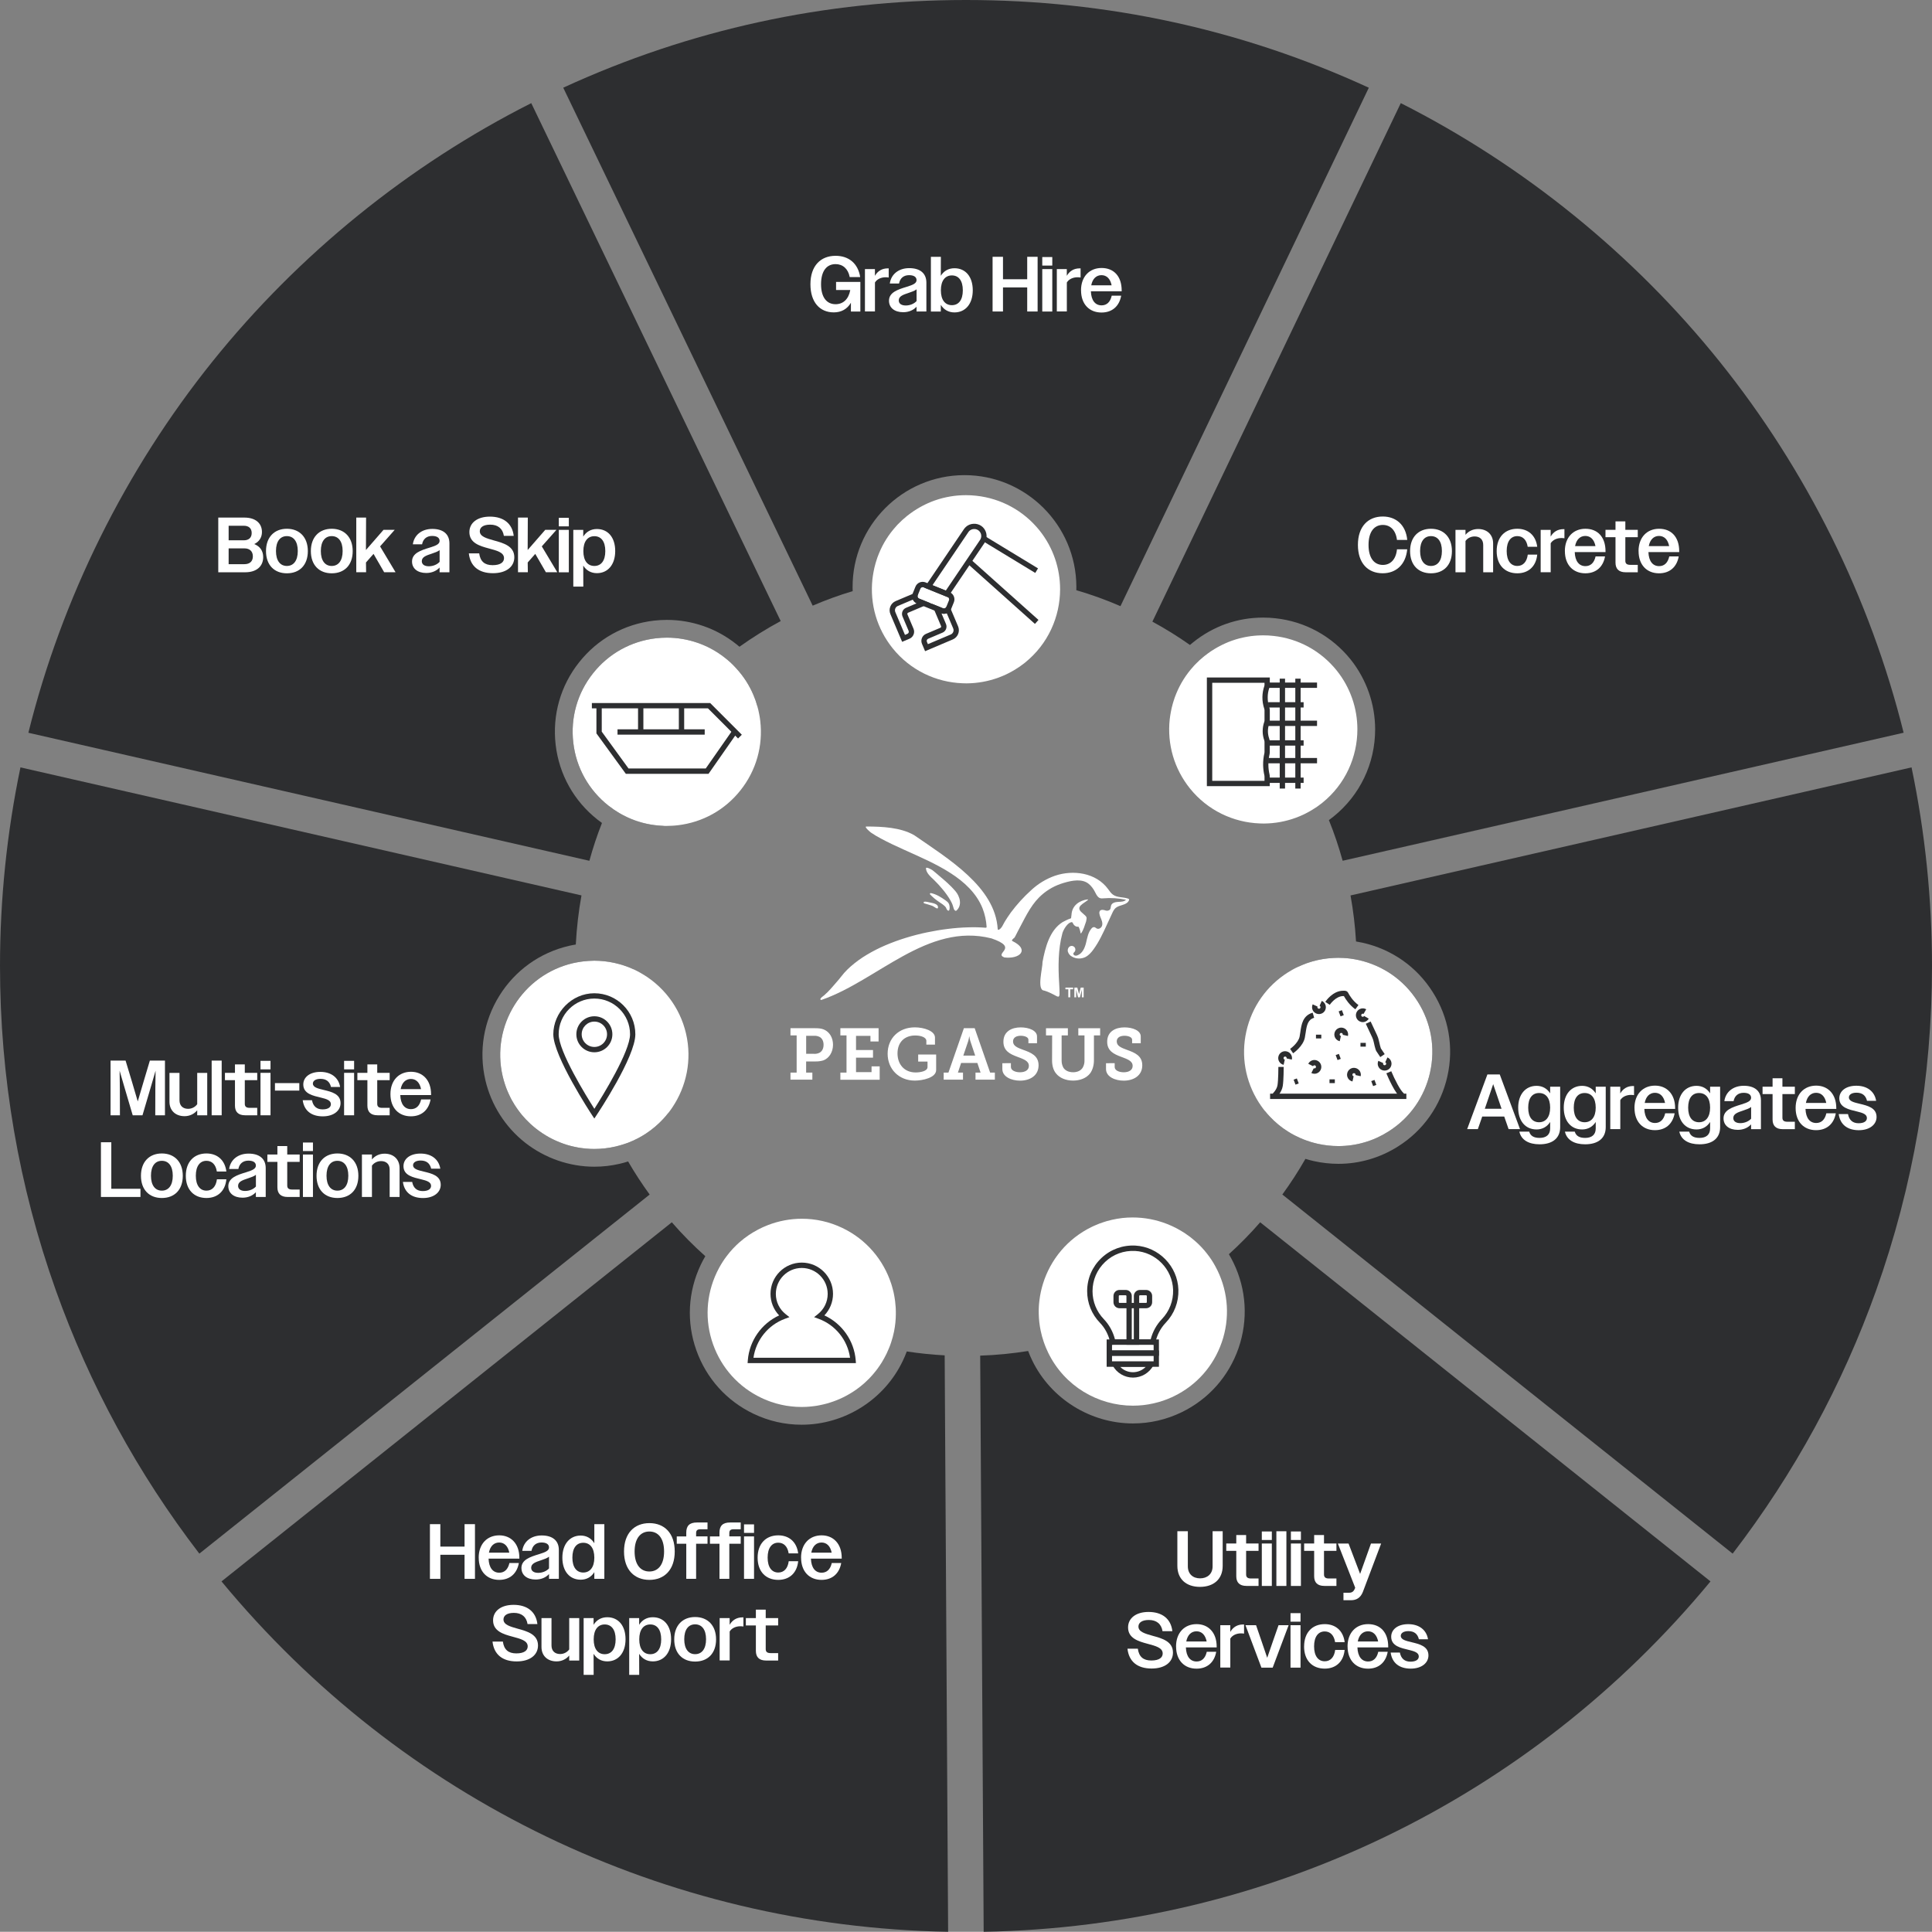<?xml version="1.0" encoding="UTF-8"?>
<svg id="Layer_2" data-name="Layer 2" xmlns="http://www.w3.org/2000/svg" viewBox="0 0 544.01 543.95">
  <rect x="0" y="0" width="544.01" height="543.95" fill="#808080" stroke="none"/>
  <defs>
    <style>
      .cls-1 {
        fill-rule: evenodd;
      }

      .cls-1, .cls-2 {
        fill: #fff;
      }

      .cls-3 {
        fill: #2d2e30;
      }
    </style>
  </defs>
  <g id="Layer_1-2" data-name="Layer 1">
    <g>
      <g>
        <path class="cls-3" d="M163.48,270.81c.5-.08,1-.13,1.49-.17.27-.03.54-.05.8-.07.54-.04,1.06-.06,1.59-.06.45,0,.9.01,1.35.04,1.96.1,3.89.42,5.74.94.28.08.56.16.83.24.23.07.46.15.68.23.32.11.64.22.95.34.01,0,.02.01.03.01.03.01.05.02.08.03.44.17.87.36,1.29.55h0c.19,14.58,3.7,28.33,9.82,40.56-.43.55-.89,1.09-1.37,1.61-1.43,1.54-3.04,2.92-4.83,4.1-.67.44-1.36.86-2.08,1.24-1,.54-2.04,1.01-3.12,1.42-.42.15-.86.3-1.29.43-.35.11-.7.22-1.05.31-.34.1-.69.19-1.04.27-2.01.47-4.02.69-6,.69-.33,0-.66-.01-.98-.02-.09-.01-.17-.01-.25-.01-.09,0-.18-.01-.26-.02-.25-.01-.5-.03-.75-.05-.23-.02-.46-.04-.69-.07-.27-.03-.53-.06-.8-.1h-.01c-.26-.04-.51-.08-.77-.12-.27-.05-.53-.1-.8-.16-.19-.03-.38-.07-.56-.12-.29-.06-.58-.13-.87-.21-.31-.08-.62-.17-.93-.26-.7-.22-1.39-.46-2.07-.73-.68-.27-1.34-.57-2-.89-.65-.32-1.29-.67-1.91-1.05-.34-.2-.67-.41-1-.63-.32-.21-.64-.44-.96-.67-.2-.14-.4-.29-.6-.46-.09-.06-.18-.13-.27-.2-.19-.15-.38-.3-.56-.46-.13-.11-.27-.22-.4-.35-.19-.15-.38-.32-.56-.49-.84-.78-1.64-1.61-2.37-2.49-.14-.17-.28-.34-.41-.51-.21-.26-.42-.53-.61-.8-.19-.26-.38-.53-.56-.8-.17-.24-.33-.48-.48-.73-.27-.42-.53-.86-.77-1.3-.08-.15-.16-.29-.24-.44-.07-.14-.15-.29-.22-.44-.17-.34-.33-.68-.49-1.03-.12-.25-.23-.5-.33-.76-.09-.2-.18-.41-.25-.62-.04-.09-.08-.19-.11-.29-.13-.32-.24-.65-.34-.98-.24-.73-.45-1.48-.63-2.24-3.31-14.24,5.58-28.52,19.82-31.82.21-.05.42-.09.63-.13.25-.05.5-.1.75-.14.25-.05.5-.09.74-.12Z"/>
        <path class="cls-3" d="M182.93,336.36l-1.73,1.38-11.67,9.3-113.4,90.43c-17.31-22.54-30.9-47.47-40.42-74.17-10.42-29.25-15.71-59.96-15.71-91.3,0-18.83,1.94-37.61,5.76-55.92l142.8,32.59,15.17,3.46c-.82,4.52-1.35,9.14-1.6,13.83-.64.1-1.28.23-1.9.37-8.19,1.9-15.15,6.88-19.61,14.03-4.45,7.16-5.85,15.6-3.95,23.79,1.62,6.96,5.61,13.23,11.24,17.64,5.55,4.34,12.45,6.73,19.44,6.73,2.39,0,4.79-.27,7.13-.82.77-.18,1.56-.39,2.38-.66,1.86,3.21,3.89,6.32,6.07,9.32Z"/>
      </g>
      <g>
        <path class="cls-3" d="M362.61,318.58c-1.86-1.17-3.56-2.58-5.07-4.19-.48-.5-.93-1.02-1.36-1.56,6.04-12.28,9.45-26.08,9.53-40.68h0c.31-.16.63-.29.94-.42.36-.15.72-.3,1.09-.43.02-.01.05-.02.07-.03.25-.09.49-.17.75-.25.32-.11.64-.21.97-.3,1.95-.56,3.96-.89,5.99-.98.43-.03.86-.04,1.29-.04.48,0,.95.01,1.43.04.33.01.67.04,1.01.07.28.02.56.05.84.09.26.03.51.07.77.11.02,0,.05.01.07.01.27.04.53.09.8.14.09.02.19.04.28.06.2.03.4.08.6.12,6.9,1.55,12.8,5.69,16.59,11.68,3.79,5.97,5.03,13.08,3.47,19.98-1.55,6.91-5.69,12.8-11.67,16.58-.54.34-1.08.66-1.63.96-.56.3-1.12.58-1.69.84s-1.14.49-1.73.71c-.58.21-1.17.41-1.76.58-2.37.69-4.83,1.04-7.31,1.04-1.95,0-3.91-.21-5.86-.65-.34-.08-.68-.16-1.01-.25-.29-.07-.58-.16-.86-.24-.02-.01-.04-.01-.06-.02-.41-.13-.83-.27-1.23-.41-1.15-.41-2.26-.9-3.33-1.45-.66-.34-1.3-.71-1.92-1.11Z"/>
        <path class="cls-3" d="M544.01,272c0,31.34-5.29,62.05-15.71,91.3-9.52,26.7-23.11,51.63-40.42,74.17l-64.76-51.63-46.58-37.16-15.46-12.33c2.35-3.22,4.52-6.57,6.5-10.04.79.25,1.58.45,2.36.63,2.28.51,4.61.77,6.94.77,5.93,0,11.74-1.7,16.8-4.91,7.1-4.48,12.02-11.49,13.87-19.71,1.85-8.2.39-16.64-4.13-23.75-4.49-7.1-11.49-12.03-19.71-13.88-.63-.14-1.26-.26-1.88-.36-.26-4.4-.78-8.72-1.55-12.96l18.26-4.17,139.71-31.89c3.82,18.31,5.76,37.09,5.76,55.92Z"/>
        <path class="cls-3" d="M396.16,238.24l-18.1,4.14,18.11-4.13,139.85-31.92-139.86,31.91Z"/>
      </g>
      <g>
        <path class="cls-3" d="M213.2,198.69c-9.29,7.49-17.12,16.73-22.99,27.21-1.21,2.16-2.35,4.38-3.38,6.65-.45-.02-.9-.05-1.34-.09-3.06-.25-6.02-1.03-8.79-2.31t-.01-.01c-.18-.08-.36-.16-.54-.26-.61-.29-1.2-.61-1.78-.95-1-.58-1.96-1.24-2.88-1.96-.06-.04-.12-.08-.18-.13-5.56-4.4-9.07-10.69-9.88-17.71-.82-7.03,1.14-13.97,5.54-19.52,4.39-5.55,10.67-9.05,17.71-9.88,1.04-.12,2.09-.18,3.11-.18,2.98,0,5.9.51,8.65,1.46,2.75.95,5.32,2.35,7.66,4.19.03.02.06.05.09.07.99.78,1.91,1.62,2.75,2.52.08.08.15.16.22.24.04.03.07.07.1.11,2.1,2.26,3.76,4.85,4.93,7.66.4.94.74,1.9,1.01,2.89Z"/>
        <path class="cls-3" d="M219.83,174.88c-4.03,2.17-7.91,4.59-11.61,7.23-.31-.26-.62-.52-.94-.77-2.78-2.2-5.88-3.91-9.21-5.06-3.33-1.15-6.79-1.73-10.28-1.73-1.22,0-2.46.07-3.68.21-8.38.99-15.85,5.16-21.06,11.75-5.22,6.58-7.56,14.83-6.59,23.2.97,8.34,5.14,15.82,11.75,21.05.43.34.86.66,1.29.97-1.36,3.46-2.55,7.02-3.54,10.65l-15.08-3.44L7.99,206.33c9.42-37.92,27.29-73.98,51.86-104.57,24.29-30.22,55.23-55.29,89.74-72.72l63.63,132.13,6.61,13.71Z"/>
        <path class="cls-3" d="M158.6,24.69h-.01l63.62,132.09L158.6,24.69Z"/>
      </g>
      <path class="cls-3" d="M536.02,206.32h0s-139.86,31.92-139.86,31.92l-18.1,4.13c-1.08-3.91-2.37-7.73-3.87-11.45.44-.32.87-.64,1.28-.98,7.45-5.99,11.74-14.95,11.74-24.57,0-7.13-2.46-14.13-6.93-19.71-5.3-6.56-12.81-10.67-21.16-11.57-1.11-.13-2.28-.19-3.45-.19-7.22,0-14.02,2.4-19.69,6.95-.31.25-.62.51-.91.76-3.39-2.39-6.92-4.58-10.58-6.57l7.23-15.08,62.71-130.92c34.5,17.44,65.45,42.5,89.73,72.72,24.57,30.59,42.44,66.64,51.86,104.56Z"/>
      <path class="cls-3" d="M385.43,24.7l-62.78,131.05-7.15,14.93c-4.03-1.75-8.17-3.25-12.43-4.49.01-.33.01-.66.01-1.01-.07-17.32-14.2-31.39-31.5-31.39h-.11c-17.39.07-31.47,14.26-31.4,31.62,0,.34.01.69.02,1.04-3.85,1.15-7.61,2.52-11.26,4.09l-.65-1.36-5.97-12.4L158.6,24.69C194.25,8.3,232.37,0,272.01,0s77.77,8.3,113.42,24.7Z"/>
      <path class="cls-3" d="M481.64,445.29c-50.87,61.52-124.95,97.24-204.66,98.66l-.86-143.06-.12-19.17c4.58-.15,9.09-.6,13.5-1.31.35.94.74,1.82,1.16,2.69,5.23,10.75,16.36,17.71,28.36,17.71,4.79,0,9.41-1.07,13.74-3.17,7.56-3.68,13.24-10.09,15.99-18.05,2.74-7.94,2.23-16.49-1.44-24.05-.38-.79-.81-1.58-1.28-2.38,3.11-2.82,6.06-5.82,8.81-8.99l15.48,12.34,111.32,88.78Z"/>
      <path class="cls-3" d="M266.97,543.95c-79.68-1.44-153.74-37.15-204.6-98.66l113.25-90.31,13.55-10.81c2.93,3.38,6.09,6.57,9.43,9.55-.49.84-.92,1.63-1.28,2.41-3.62,7.6-4.06,16.16-1.25,24.06,2.82,7.94,8.55,14.3,16.13,17.91,4.27,2.04,8.82,3.07,13.52,3.07,12.1,0,23.28-7.05,28.47-17.95.42-.88.81-1.78,1.14-2.68,3.5.54,7.06.9,10.67,1.1l.11,19.06.86,143.25Z"/>
      <path class="cls-2" d="M344.02,377.96c-2.31,6.7-7.09,12.09-13.45,15.18-.23.11-.47.22-.7.33-.4.18-.8.35-1.21.51-.78.31-1.56.57-2.36.8-.48.14-.96.26-1.44.37-.48.11-.97.21-1.46.29-.48.08-.97.15-1.46.21-.98.1-1.95.16-2.92.16-9.83,0-19.29-5.49-23.87-14.91-.23-.46-.44-.93-.63-1.4-.12-.27-.22-.54-.32-.81-.06-.14-.1-.27-.15-.41-.05-.13-.1-.27-.15-.41-.36-1.05-.65-2.11-.87-3.17-.33-1.59-.51-3.19-.54-4.78-.03-1.24.03-2.48.18-3.7.04-.35.09-.71.15-1.06.01-.11.03-.22.05-.33.06-.34.13-.69.2-1.02.06-.28.12-.55.19-.82,0-.02,0-.05.02-.07.04-.18.09-.35.13-.52.09-.32.18-.64.28-.96,2.1-6.74,6.86-12.64,13.7-15.96.23-.11.47-.22.7-.33.47-.21.94-.41,1.41-.59.38-.14.76-.28,1.14-.4.34-.12.67-.22,1.01-.32.48-.14.97-.26,1.45-.37.48-.11.97-.21,1.45-.29h.01c.48-.08.96-.15,1.45-.21.97-.11,1.95-.16,2.92-.16,3.31,0,6.57.62,9.63,1.81.33.13.66.26.98.41.16.06.32.13.47.21h.01c.35.16.7.33,1.04.5.15.08.29.15.44.24.25.13.5.27.75.42.16.08.32.17.47.28.34.2.68.41,1.01.63.97.64,1.89,1.35,2.77,2.13,1.26,1.09,2.41,2.32,3.45,3.67.44.56.86,1.15,1.25,1.75.17.27.34.54.5.81.16.28.32.56.48.84.22.39.43.8.63,1.21,3.09,6.37,3.52,13.55,1.21,20.24Z"/>
      <g>
        <path class="cls-3" d="M312.77,378.71l-.14-.64c-.46-2.17-1.47-4.11-2.92-5.61-2.32-2.4-3.59-5.56-3.59-8.9,0-3.57,1.43-6.88,4.02-9.33,2.59-2.45,5.99-3.68,9.55-3.5,6.59.36,11.91,5.81,12.12,12.41.11,3.49-1.16,6.8-3.57,9.32-1.45,1.51-2.46,3.45-2.92,5.61l-.14.64-.76-.06h-10.88s-.77.06-.77.06ZM313.96,377.15h10.04c.57-2.19,1.66-4.15,3.16-5.72,2.13-2.22,3.25-5.15,3.16-8.23-.18-5.83-4.88-10.64-10.7-10.96-3.16-.16-6.15.92-8.44,3.09-2.29,2.17-3.55,5.09-3.55,8.24,0,2.95,1.13,5.74,3.17,7.86,1.5,1.56,2.59,3.53,3.16,5.73Z"/>
        <g>
          <path class="cls-3" d="M318.68,368.37h-3.45c-.94,0-1.7-.76-1.7-1.7v-1.75c0-.94.76-1.7,1.7-1.7h1.75c.94,0,1.7.76,1.7,1.7v3.45ZM315.23,364.72c-.11,0-.2.09-.2.2v1.75c0,.11.09.2.2.2h1.95v-1.95c0-.11-.09-.2-.2-.2h-1.75Z"/>
          <path class="cls-3" d="M322.72,368.37h-3.45v-3.45c0-.94.76-1.7,1.7-1.7h1.75c.94,0,1.7.76,1.7,1.7v1.75c0,.94-.76,1.7-1.7,1.7ZM320.77,366.87h1.95c.11,0,.2-.09.2-.2v-1.75c0-.11-.09-.2-.2-.2h-1.75c-.11,0-.2.09-.2.2v1.95Z"/>
          <path class="cls-3" d="M320.77,378.66h-3.58v-11.79h3.58v11.79ZM318.68,377.16h.58v-8.79h-.58v8.79Z"/>
        </g>
        <path class="cls-3" d="M326.33,381.76h-14.72v-4.6h14.72v4.6ZM313.12,380.26h11.72v-1.6h-11.72v1.6Z"/>
        <path class="cls-3" d="M326.33,384.86h-14.72v-4.6h14.72v4.6ZM313.12,383.36h11.72v-1.6h-11.72v1.6Z"/>
        <path class="cls-3" d="M319.03,387.9c-2.4,0-4.6-1.31-5.74-3.43l-.6-1.11h12.68l-.6,1.11c-1.14,2.11-3.34,3.43-5.74,3.43ZM315.41,384.86c.93.97,2.23,1.53,3.61,1.53s2.68-.57,3.61-1.53h-7.23Z"/>
      </g>
      <g>
        <path class="cls-2" d="M331.52,440.91v-9.75h2.95v9.88c0,2.18,1.45,3.39,3.45,3.39s3.52-1.21,3.52-3.37v-9.9h2.84v9.77c0,3.74-2.55,5.9-6.4,5.9s-6.36-2.18-6.36-5.92Z"/>
        <path class="cls-2" d="M348.11,443.84v-7.15h-2.82v-2.07h2.82v-2.38h2.77v2.38h3.5v2.07h-3.5v6.64c0,.79.42,1.14,1.39,1.14h2.11v2.09h-3.41c-1.94,0-2.86-.97-2.86-2.73Z"/>
        <path class="cls-2" d="M355.3,431.23h2.82v2.4h-2.82v-2.4ZM355.3,434.62h2.82v11.95h-2.82v-11.95Z"/>
        <path class="cls-2" d="M359.4,431.17h2.82v15.4h-2.82v-15.4Z"/>
        <path class="cls-2" d="M363.49,431.23h2.82v2.4h-2.82v-2.4ZM363.49,434.62h2.82v11.95h-2.82v-11.95Z"/>
        <path class="cls-2" d="M370.04,443.84v-7.15h-2.82v-2.07h2.82v-2.38h2.77v2.38h3.5v2.07h-3.5v6.64c0,.79.42,1.14,1.39,1.14h2.11v2.09h-3.41c-1.94,0-2.86-.97-2.86-2.73Z"/>
        <path class="cls-2" d="M378.29,448.48h1.56c.81,0,1.25-.31,1.61-1.05l.13-.38-4.88-12.43h3.01l3.26,8.56,3.06-8.56h2.86l-5.15,13.64c-.66,1.63-1.76,2.33-3.39,2.33h-2.07v-2.11Z"/>
        <path class="cls-2" d="M317.49,464.24h2.9c.31,2.27,1.54,3.32,3.79,3.32s3.21-.84,3.21-1.98c0-1.63-2.05-2.13-4.27-2.73-2.62-.7-5.48-1.56-5.48-4.6,0-2.6,2.22-4.36,5.76-4.36,3.85,0,6.32,1.94,6.71,5.41h-2.77c-.33-2.04-1.69-3.15-3.85-3.15-1.98,0-2.93.79-2.93,1.85,0,1.5,1.87,2,3.98,2.6,2.69.73,5.74,1.58,5.74,4.73,0,2.69-2.27,4.49-6.01,4.49-4.03,0-6.4-1.98-6.8-5.59Z"/>
        <path class="cls-2" d="M331.15,463.61c0-3.87,2.38-6.29,5.79-6.29,3.23,0,5.65,2.29,5.65,6.34v.22h-8.67c.09,2.58,1.23,3.96,3.02,3.96,1.45,0,2.46-.92,2.86-2.73h2.66c-.53,2.99-2.55,4.75-5.54,4.75-3.43,0-5.76-2.36-5.76-6.25ZM334.03,462.2h5.74c-.38-1.87-1.41-2.86-2.86-2.86s-2.53,1.01-2.88,2.86Z"/>
        <path class="cls-2" d="M343.6,457.62h2.82v1.89c.77-1.34,2-2.09,3.59-2.09h.29v2.57c-.29-.04-.57-.07-.86-.07-1.25,0-2.42.51-3.01,1.47v8.16h-2.82v-11.95Z"/>
        <path class="cls-2" d="M350.71,457.62h2.97l1.58,4.6,1.56,4.58,1.58-4.58,1.61-4.6h2.84l-4.49,11.95h-3.17l-4.49-11.95Z"/>
        <path class="cls-2" d="M363.38,454.23h2.82v2.4h-2.82v-2.4ZM363.38,457.62h2.82v11.95h-2.82v-11.95Z"/>
        <path class="cls-2" d="M367.21,463.61c0-3.96,2.35-6.29,5.81-6.29,3.04,0,5.21,1.85,5.61,5.08h-2.69c-.31-1.98-1.39-3.02-2.93-3.02-1.8,0-2.99,1.45-2.99,4.2s1.19,4.2,2.99,4.2c1.58,0,2.68-1.1,2.95-3.19h2.66c-.33,3.35-2.49,5.26-5.61,5.26-3.48,0-5.81-2.31-5.81-6.25Z"/>
        <path class="cls-2" d="M379.44,463.61c0-3.87,2.38-6.29,5.79-6.29s5.66,2.29,5.66,6.34v.22h-8.67c.09,2.58,1.23,3.96,3.01,3.96,1.45,0,2.46-.92,2.86-2.73h2.66c-.53,2.99-2.55,4.75-5.54,4.75-3.43,0-5.76-2.36-5.76-6.25ZM382.32,462.2h5.74c-.38-1.87-1.41-2.86-2.86-2.86s-2.53,1.01-2.88,2.86Z"/>
        <path class="cls-2" d="M391.56,465.32h2.62c.31,1.72,1.37,2.57,2.97,2.57s2.35-.62,2.35-1.47c0-1.08-1.25-1.47-2.75-1.83-2.25-.55-5.02-1.06-5.02-3.72,0-2.02,1.8-3.54,4.8-3.54s5.13,1.56,5.57,4.25h-2.57c-.38-1.58-1.41-2.29-2.97-2.29-1.39,0-2.13.59-2.13,1.32,0,1.08,1.41,1.41,3.04,1.8,2.2.53,4.75,1.12,4.75,3.72,0,2.09-1.89,3.72-4.99,3.72s-5.24-1.5-5.65-4.53Z"/>
      </g>
      <g>
        <path class="cls-2" d="M418.8,302.54h3.5l5.7,15.4h-3.21l-1.23-3.54h-6.2l-1.23,3.54h-3.01l5.7-15.4ZM418.1,312.2h4.71l-.2-.57-2.16-6.36-2.16,6.36-.2.57Z"/>
        <path class="cls-2" d="M427.49,311.89c0-3.76,2.09-6.14,5.17-6.14,1.63,0,2.97.75,3.83,2.11v-1.87h2.82v11.38c0,3.21-2.25,4.84-5.81,4.84-3.08,0-5.17-1.25-5.68-3.56h2.77c.35,1.19,1.3,1.76,2.93,1.76,1.83,0,2.97-.88,2.97-2.64v-1.85c-.86,1.36-2.2,2.11-3.83,2.11-3.1,0-5.17-2.33-5.17-6.14ZM436.49,311.89c0-2.71-1.23-4.12-3.12-4.12s-3.06,1.41-3.06,4.12,1.19,4.11,3.06,4.11,3.12-1.43,3.12-4.11Z"/>
        <path class="cls-2" d="M440.32,311.89c0-3.76,2.09-6.14,5.17-6.14,1.63,0,2.97.75,3.83,2.11v-1.87h2.82v11.38c0,3.21-2.25,4.84-5.81,4.84-3.08,0-5.17-1.25-5.68-3.56h2.77c.35,1.19,1.3,1.76,2.93,1.76,1.83,0,2.97-.88,2.97-2.64v-1.85c-.86,1.36-2.2,2.11-3.83,2.11-3.1,0-5.17-2.33-5.17-6.14ZM449.32,311.89c0-2.71-1.23-4.12-3.12-4.12s-3.06,1.41-3.06,4.12,1.19,4.11,3.06,4.11,3.12-1.43,3.12-4.11Z"/>
        <path class="cls-2" d="M453.41,306h2.82v1.89c.77-1.34,2-2.09,3.59-2.09h.29v2.57c-.29-.04-.57-.07-.86-.07-1.25,0-2.42.51-3.01,1.47v8.16h-2.82v-11.95Z"/>
        <path class="cls-2" d="M460.23,311.98c0-3.87,2.38-6.29,5.79-6.29,3.23,0,5.66,2.29,5.66,6.34v.22h-8.67c.09,2.58,1.23,3.96,3.01,3.96,1.45,0,2.46-.92,2.86-2.73h2.66c-.53,2.99-2.55,4.75-5.54,4.75-3.43,0-5.76-2.35-5.76-6.25ZM463.11,310.57h5.74c-.38-1.87-1.41-2.86-2.86-2.86s-2.53,1.01-2.88,2.86Z"/>
        <path class="cls-2" d="M472.53,311.89c0-3.76,2.09-6.14,5.17-6.14,1.63,0,2.97.75,3.83,2.11v-1.87h2.82v11.38c0,3.21-2.25,4.84-5.81,4.84-3.08,0-5.17-1.25-5.68-3.56h2.77c.35,1.19,1.3,1.76,2.93,1.76,1.83,0,2.97-.88,2.97-2.64v-1.85c-.86,1.36-2.2,2.11-3.83,2.11-3.1,0-5.17-2.33-5.17-6.14ZM481.53,311.89c0-2.71-1.23-4.12-3.12-4.12s-3.06,1.41-3.06,4.12,1.19,4.11,3.06,4.11,3.12-1.43,3.12-4.11Z"/>
        <path class="cls-2" d="M485.31,314.91c0-2.35,2.46-3.15,4.99-3.92,1.87-.57,2.77-1.01,2.77-1.89s-.75-1.39-2.11-1.39c-1.54,0-2.55.88-2.82,2.35h-2.6c.35-2.58,2.46-4.33,5.48-4.33s4.82,1.43,4.82,4.09v8.12h-2.77v-1.34c-.9.99-2.24,1.54-3.76,1.54-2.46,0-4-1.28-4-3.23ZM490.04,316.25c1.14,0,2.33-.46,3.04-1.25v-3.3c-.51.42-1.3.68-2.2.99-1.61.53-2.82.95-2.82,2.13,0,.92.77,1.43,1.98,1.43Z"/>
        <path class="cls-2" d="M499.12,315.22v-7.15h-2.82v-2.07h2.82v-2.38h2.77v2.38h3.5v2.07h-3.5v6.65c0,.79.42,1.14,1.39,1.14h2.11v2.09h-3.41c-1.94,0-2.86-.97-2.86-2.73Z"/>
        <path class="cls-2" d="M505.61,311.98c0-3.87,2.38-6.29,5.79-6.29,3.23,0,5.66,2.29,5.66,6.34v.22h-8.67c.09,2.58,1.23,3.96,3.01,3.96,1.45,0,2.46-.92,2.86-2.73h2.66c-.53,2.99-2.55,4.75-5.55,4.75-3.43,0-5.76-2.35-5.76-6.25ZM508.5,310.57h5.74c-.37-1.87-1.41-2.86-2.86-2.86s-2.53,1.01-2.88,2.86Z"/>
        <path class="cls-2" d="M517.74,313.7h2.62c.31,1.72,1.36,2.58,2.97,2.58s2.35-.62,2.35-1.47c0-1.08-1.25-1.47-2.75-1.83-2.24-.55-5.02-1.06-5.02-3.72,0-2.02,1.8-3.54,4.8-3.54s5.13,1.56,5.57,4.25h-2.57c-.37-1.58-1.41-2.29-2.97-2.29-1.39,0-2.13.59-2.13,1.32,0,1.08,1.41,1.41,3.04,1.8,2.2.53,4.75,1.12,4.75,3.72,0,2.09-1.89,3.72-5,3.72s-5.24-1.5-5.66-4.53Z"/>
      </g>
      <g>
        <path class="cls-2" d="M393.36,152.06c-.33-2.79-1.89-4.25-3.98-4.25-2.42,0-4.03,1.92-4.03,5.63s1.61,5.63,4.03,5.63c2.13,0,3.7-1.52,3.98-4.4h2.88c-.4,4.33-3.15,6.75-6.91,6.75-4.16,0-6.97-2.84-6.97-7.99s2.84-7.99,7-7.99c3.7,0,6.49,2.33,6.89,6.6h-2.88Z"/>
        <path class="cls-2" d="M397.05,155.18c0-3.96,2.38-6.29,5.88-6.29s5.9,2.33,5.9,6.29-2.35,6.25-5.9,6.25-5.88-2.33-5.88-6.25ZM406.01,155.16c0-2.75-1.21-4.2-3.08-4.2s-3.06,1.45-3.06,4.2,1.21,4.2,3.06,4.2,3.08-1.43,3.08-4.2Z"/>
        <path class="cls-2" d="M409.83,149.2h2.82v1.39c.84-1.01,2.07-1.63,3.56-1.63,2.55,0,4.22,1.61,4.22,4.05v8.14h-2.79v-7.7c0-1.56-.97-2.4-2.42-2.4-1.08,0-2.02.51-2.57,1.28v8.82h-2.82v-11.95Z"/>
        <path class="cls-2" d="M421.43,155.18c0-3.96,2.35-6.29,5.81-6.29,3.04,0,5.21,1.85,5.61,5.08h-2.68c-.31-1.98-1.39-3.01-2.93-3.01-1.8,0-2.99,1.45-2.99,4.2s1.19,4.2,2.99,4.2c1.58,0,2.68-1.1,2.95-3.19h2.66c-.33,3.34-2.49,5.26-5.61,5.26-3.48,0-5.81-2.31-5.81-6.25Z"/>
        <path class="cls-2" d="M433.81,149.2h2.82v1.89c.77-1.34,2-2.09,3.59-2.09h.29v2.57c-.29-.04-.57-.07-.86-.07-1.25,0-2.42.51-3.01,1.47v8.16h-2.82v-11.95Z"/>
        <path class="cls-2" d="M440.63,155.18c0-3.87,2.38-6.29,5.79-6.29s5.66,2.29,5.66,6.34v.22h-8.67c.09,2.58,1.23,3.96,3.01,3.96,1.45,0,2.46-.92,2.86-2.73h2.66c-.53,2.99-2.55,4.75-5.54,4.75-3.43,0-5.76-2.35-5.76-6.25ZM443.51,153.77h5.74c-.37-1.87-1.41-2.86-2.86-2.86s-2.53,1.01-2.88,2.86Z"/>
        <path class="cls-2" d="M454.89,158.41v-7.15h-2.82v-2.07h2.82v-2.38h2.77v2.38h3.5v2.07h-3.5v6.65c0,.79.42,1.14,1.39,1.14h2.11v2.09h-3.41c-1.94,0-2.86-.97-2.86-2.73Z"/>
        <path class="cls-2" d="M461.38,155.18c0-3.87,2.38-6.29,5.79-6.29s5.66,2.29,5.66,6.34v.22h-8.67c.09,2.58,1.23,3.96,3.01,3.96,1.45,0,2.46-.92,2.86-2.73h2.66c-.53,2.99-2.55,4.75-5.54,4.75-3.43,0-5.76-2.35-5.76-6.25ZM464.26,153.77h5.74c-.37-1.87-1.41-2.86-2.86-2.86s-2.53,1.01-2.88,2.86Z"/>
      </g>
      <g>
        <path class="cls-2" d="M239.6,85.25c-1.03,1.76-2.68,2.71-4.82,2.71-3.92,0-6.58-2.82-6.58-7.94s2.84-7.99,7.08-7.99c3.72,0,6.34,2.16,6.93,5.99h-2.95c-.44-2.38-2-3.65-3.98-3.65-2.51,0-4.09,1.94-4.09,5.66s1.61,5.63,4.09,5.63c2.11,0,3.67-1.39,4.14-4h-4v-2.27h6.84v8.34h-2.66v-2.46Z"/>
        <path class="cls-2" d="M243.54,75.77h2.82v1.89c.77-1.34,2-2.09,3.59-2.09h.29v2.57c-.29-.04-.57-.07-.86-.07-1.25,0-2.42.51-3.01,1.47v8.16h-2.82v-11.95Z"/>
        <path class="cls-2" d="M250.32,84.68c0-2.35,2.46-3.15,4.99-3.92,1.87-.57,2.77-1.01,2.77-1.89s-.75-1.39-2.11-1.39c-1.54,0-2.55.88-2.82,2.35h-2.6c.35-2.58,2.46-4.33,5.48-4.33s4.82,1.43,4.82,4.09v8.12h-2.77v-1.34c-.9.99-2.24,1.54-3.76,1.54-2.46,0-4-1.28-4-3.23ZM255.05,86.02c1.14,0,2.33-.46,3.04-1.25v-3.3c-.51.42-1.3.68-2.2.99-1.61.53-2.82.95-2.82,2.13,0,.92.77,1.43,1.98,1.43Z"/>
        <path class="cls-2" d="M262.11,72.31h2.82l-.02,5.35c.86-1.39,2.2-2.13,3.85-2.13,3.1,0,5.15,2.36,5.15,6.21s-2.09,6.23-5.15,6.23c-1.65,0-2.99-.75-3.85-2.13v1.89h-2.79v-15.4ZM271.11,81.75c0-2.75-1.19-4.2-3.08-4.2s-3.1,1.47-3.1,4.2,1.21,4.18,3.1,4.18,3.08-1.45,3.08-4.18Z"/>
        <path class="cls-2" d="M279.49,72.31h2.93v6.32h6.82v-6.32h2.93v15.4h-2.93v-6.78h-6.82v6.78h-2.93v-15.4Z"/>
        <path class="cls-2" d="M293.48,72.38h2.82v2.4h-2.82v-2.4ZM293.48,75.77h2.82v11.95h-2.82v-11.95Z"/>
        <path class="cls-2" d="M297.57,75.77h2.82v1.89c.77-1.34,2-2.09,3.59-2.09h.29v2.57c-.29-.04-.57-.07-.86-.07-1.25,0-2.42.51-3.01,1.47v8.16h-2.82v-11.95Z"/>
        <path class="cls-2" d="M304.39,81.75c0-3.87,2.38-6.29,5.79-6.29s5.66,2.29,5.66,6.34v.22h-8.67c.09,2.58,1.23,3.96,3.01,3.96,1.45,0,2.46-.92,2.86-2.73h2.66c-.53,2.99-2.55,4.75-5.54,4.75-3.43,0-5.76-2.35-5.76-6.25ZM307.27,80.34h5.74c-.37-1.87-1.41-2.86-2.86-2.86s-2.53,1.01-2.88,2.86Z"/>
      </g>
      <g>
        <path class="cls-2" d="M61.46,145.74h7.37c3.08,0,4.93,1.56,4.93,4.07,0,1.5-.77,2.73-2.18,3.39,1.61.62,2.53,1.89,2.53,3.67,0,2.6-1.87,4.27-5.06,4.27h-7.59v-15.4ZM64.38,148.05v4.09h4.27c1.36,0,2.22-.7,2.22-2.05s-.86-2.05-2.22-2.05h-4.27ZM64.38,154.41v4.45h4.44c1.5,0,2.38-.79,2.38-2.2s-.88-2.25-2.38-2.25h-4.44Z"/>
        <path class="cls-2" d="M74.9,155.18c0-3.96,2.38-6.29,5.88-6.29s5.9,2.33,5.9,6.29-2.35,6.25-5.9,6.25-5.88-2.33-5.88-6.25ZM83.85,155.16c0-2.75-1.21-4.2-3.08-4.2s-3.06,1.45-3.06,4.2,1.21,4.2,3.06,4.2,3.08-1.43,3.08-4.2Z"/>
        <path class="cls-2" d="M87.53,155.18c0-3.96,2.38-6.29,5.88-6.29s5.9,2.33,5.9,6.29-2.35,6.25-5.9,6.25-5.88-2.33-5.88-6.25ZM96.48,155.16c0-2.75-1.21-4.2-3.08-4.2s-3.06,1.45-3.06,4.2,1.21,4.2,3.06,4.2,3.08-1.43,3.08-4.2Z"/>
        <path class="cls-2" d="M100.31,145.74h2.77l-.04,9.13,4.95-5.68h3.15l-4.12,4.66,4.36,7.28h-3.21l-2.99-5.17-2.13,2.42.04,2.75h-2.77v-15.4Z"/>
        <path class="cls-2" d="M116.02,158.11c0-2.35,2.46-3.15,4.99-3.92,1.87-.57,2.77-1.01,2.77-1.89s-.75-1.39-2.11-1.39c-1.54,0-2.55.88-2.82,2.35h-2.6c.35-2.57,2.46-4.33,5.48-4.33s4.82,1.43,4.82,4.09v8.12h-2.77v-1.34c-.9.99-2.24,1.54-3.76,1.54-2.46,0-4-1.28-4-3.23ZM120.75,159.45c1.14,0,2.33-.46,3.04-1.25v-3.3c-.51.42-1.3.68-2.2.99-1.61.53-2.82.95-2.82,2.13,0,.92.77,1.43,1.98,1.43Z"/>
        <path class="cls-2" d="M132.03,155.82h2.9c.31,2.27,1.54,3.32,3.78,3.32s3.21-.84,3.21-1.98c0-1.63-2.05-2.13-4.27-2.73-2.62-.7-5.48-1.56-5.48-4.6,0-2.6,2.22-4.36,5.77-4.36,3.85,0,6.31,1.94,6.71,5.41h-2.77c-.33-2.05-1.69-3.15-3.85-3.15-1.98,0-2.93.79-2.93,1.85,0,1.5,1.87,2,3.98,2.6,2.68.73,5.74,1.58,5.74,4.73,0,2.68-2.27,4.49-6.01,4.49-4.03,0-6.4-1.98-6.8-5.59Z"/>
        <path class="cls-2" d="M145.85,145.74h2.77l-.04,9.13,4.95-5.68h3.15l-4.12,4.66,4.36,7.28h-3.21l-2.99-5.17-2.13,2.42.04,2.75h-2.77v-15.4Z"/>
        <path class="cls-2" d="M157.35,145.81h2.82v2.4h-2.82v-2.4ZM157.35,149.2h2.82v11.95h-2.82v-11.95Z"/>
        <path class="cls-2" d="M161.44,149.2h2.79v1.89c.86-1.39,2.2-2.13,3.85-2.13,3.1,0,5.15,2.35,5.15,6.2s-2.09,6.23-5.15,6.23c-1.65,0-2.99-.75-3.85-2.13l.02,5.92h-2.82v-15.97ZM170.44,155.18c0-2.75-1.19-4.2-3.08-4.2s-3.1,1.47-3.1,4.2,1.21,4.18,3.1,4.18,3.08-1.45,3.08-4.18Z"/>
      </g>
      <g>
        <path class="cls-2" d="M31.11,298.64h4.25l1.74,5.76,1.69,5.74,1.69-5.74,1.72-5.76h4.25v15.4h-2.73l.02-7.59.07-4.97-1.45,4.97-2.24,7.59h-2.75l-2.24-7.59-1.45-4.97.07,4.97.02,7.59h-2.64v-15.4Z"/>
        <path class="cls-2" d="M47.72,310.24v-8.14h2.82v7.7c0,1.56.97,2.42,2.42,2.42,1.08,0,2.02-.53,2.57-1.3v-8.82h2.82v11.95h-2.82v-1.41c-.84,1.01-2.09,1.65-3.56,1.65-2.57,0-4.25-1.61-4.25-4.05Z"/>
        <path class="cls-2" d="M59.6,298.64h2.82v15.4h-2.82v-15.4Z"/>
        <path class="cls-2" d="M66.16,311.31v-7.15h-2.82v-2.07h2.82v-2.38h2.77v2.38h3.5v2.07h-3.5v6.65c0,.79.42,1.14,1.39,1.14h2.11v2.09h-3.41c-1.94,0-2.86-.97-2.86-2.73Z"/>
        <path class="cls-2" d="M73.35,298.71h2.82v2.4h-2.82v-2.4ZM73.35,302.09h2.82v11.95h-2.82v-11.95Z"/>
        <path class="cls-2" d="M77.42,304.98h6.86v2.11h-6.86v-2.11Z"/>
        <path class="cls-2" d="M85.23,309.8h2.62c.31,1.72,1.36,2.58,2.97,2.58s2.35-.62,2.35-1.47c0-1.08-1.25-1.47-2.75-1.83-2.24-.55-5.02-1.06-5.02-3.72,0-2.02,1.8-3.54,4.8-3.54s5.13,1.56,5.57,4.25h-2.57c-.37-1.58-1.41-2.29-2.97-2.29-1.39,0-2.13.59-2.13,1.32,0,1.08,1.41,1.41,3.04,1.8,2.2.53,4.75,1.12,4.75,3.72,0,2.09-1.89,3.72-5,3.72s-5.24-1.5-5.65-4.53Z"/>
        <path class="cls-2" d="M96.89,298.71h2.82v2.4h-2.82v-2.4ZM96.89,302.09h2.82v11.95h-2.82v-11.95Z"/>
        <path class="cls-2" d="M103.45,311.31v-7.15h-2.82v-2.07h2.82v-2.38h2.77v2.38h3.5v2.07h-3.5v6.65c0,.79.42,1.14,1.39,1.14h2.11v2.09h-3.41c-1.94,0-2.86-.97-2.86-2.73Z"/>
        <path class="cls-2" d="M109.94,308.08c0-3.87,2.38-6.29,5.79-6.29,3.23,0,5.65,2.29,5.65,6.34v.22h-8.67c.09,2.58,1.23,3.96,3.01,3.96,1.45,0,2.46-.92,2.86-2.73h2.66c-.53,2.99-2.55,4.75-5.54,4.75-3.43,0-5.76-2.35-5.76-6.25ZM112.82,306.67h5.74c-.37-1.87-1.41-2.86-2.86-2.86s-2.53,1.01-2.88,2.86Z"/>
        <path class="cls-2" d="M28.41,321.64h2.93v13.09h8.21v2.31h-11.13v-15.4Z"/>
        <path class="cls-2" d="M39.69,331.08c0-3.96,2.38-6.29,5.88-6.29s5.9,2.33,5.9,6.29-2.35,6.25-5.9,6.25-5.88-2.33-5.88-6.25ZM48.65,331.06c0-2.75-1.21-4.2-3.08-4.2s-3.06,1.45-3.06,4.2,1.21,4.2,3.06,4.2,3.08-1.43,3.08-4.2Z"/>
        <path class="cls-2" d="M52.32,331.08c0-3.96,2.35-6.29,5.81-6.29,3.04,0,5.21,1.85,5.61,5.08h-2.68c-.31-1.98-1.39-3.01-2.93-3.01-1.8,0-2.99,1.45-2.99,4.2s1.19,4.2,2.99,4.2c1.58,0,2.68-1.1,2.95-3.19h2.66c-.33,3.34-2.49,5.26-5.61,5.26-3.48,0-5.81-2.31-5.81-6.25Z"/>
        <path class="cls-2" d="M64.29,334.01c0-2.35,2.46-3.15,4.99-3.92,1.87-.57,2.77-1.01,2.77-1.89s-.75-1.39-2.11-1.39c-1.54,0-2.55.88-2.82,2.35h-2.6c.35-2.57,2.46-4.33,5.48-4.33s4.82,1.43,4.82,4.09v8.12h-2.77v-1.34c-.9.99-2.24,1.54-3.76,1.54-2.46,0-4-1.28-4-3.23ZM69.02,335.35c1.14,0,2.33-.46,3.04-1.25v-3.3c-.51.42-1.3.68-2.2.99-1.61.53-2.82.95-2.82,2.13,0,.92.77,1.43,1.98,1.43Z"/>
        <path class="cls-2" d="M78.11,334.31v-7.15h-2.82v-2.07h2.82v-2.38h2.77v2.38h3.5v2.07h-3.5v6.65c0,.79.42,1.14,1.39,1.14h2.11v2.09h-3.41c-1.94,0-2.86-.97-2.86-2.73Z"/>
        <path class="cls-2" d="M85.3,321.71h2.82v2.4h-2.82v-2.4ZM85.3,325.09h2.82v11.95h-2.82v-11.95Z"/>
        <path class="cls-2" d="M89.13,331.08c0-3.96,2.38-6.29,5.88-6.29s5.9,2.33,5.9,6.29-2.35,6.25-5.9,6.25-5.88-2.33-5.88-6.25ZM98.08,331.06c0-2.75-1.21-4.2-3.08-4.2s-3.06,1.45-3.06,4.2,1.21,4.2,3.06,4.2,3.08-1.43,3.08-4.2Z"/>
        <path class="cls-2" d="M101.91,325.09h2.82v1.39c.84-1.01,2.07-1.63,3.56-1.63,2.55,0,4.22,1.61,4.22,4.05v8.14h-2.79v-7.7c0-1.56-.97-2.4-2.42-2.4-1.08,0-2.02.51-2.57,1.28v8.82h-2.82v-11.95Z"/>
        <path class="cls-2" d="M113.44,332.8h2.62c.31,1.72,1.36,2.58,2.97,2.58s2.35-.62,2.35-1.47c0-1.08-1.25-1.47-2.75-1.83-2.25-.55-5.02-1.06-5.02-3.72,0-2.02,1.8-3.54,4.8-3.54s5.13,1.56,5.57,4.25h-2.57c-.38-1.58-1.41-2.29-2.97-2.29-1.39,0-2.13.59-2.13,1.32,0,1.08,1.41,1.41,3.04,1.8,2.2.53,4.75,1.12,4.75,3.72,0,2.09-1.89,3.72-4.99,3.72s-5.24-1.5-5.66-4.53Z"/>
      </g>
      <g>
        <path class="cls-2" d="M121.06,429.17h2.93v6.32h6.82v-6.32h2.93v15.4h-2.93v-6.78h-6.82v6.78h-2.93v-15.4Z"/>
        <path class="cls-2" d="M134.79,438.61c0-3.87,2.38-6.29,5.79-6.29,3.23,0,5.66,2.29,5.66,6.34v.22h-8.67c.09,2.58,1.23,3.96,3.01,3.96,1.45,0,2.46-.92,2.86-2.73h2.66c-.53,2.99-2.55,4.75-5.54,4.75-3.43,0-5.76-2.35-5.76-6.25ZM137.67,437.2h5.74c-.37-1.87-1.41-2.86-2.86-2.86s-2.53,1.01-2.88,2.86Z"/>
        <path class="cls-2" d="M146.82,441.53c0-2.35,2.46-3.15,5-3.92,1.87-.57,2.77-1.01,2.77-1.89s-.75-1.39-2.11-1.39c-1.54,0-2.55.88-2.82,2.35h-2.6c.35-2.58,2.46-4.33,5.48-4.33s4.82,1.43,4.82,4.09v8.12h-2.77v-1.34c-.9.99-2.24,1.54-3.76,1.54-2.46,0-4-1.28-4-3.23ZM151.55,442.88c1.14,0,2.33-.46,3.04-1.25v-3.3c-.51.42-1.3.68-2.2.99-1.61.53-2.82.95-2.82,2.13,0,.92.77,1.43,1.98,1.43Z"/>
        <path class="cls-2" d="M158.35,438.61c0-3.81,2.09-6.23,5.17-6.23,1.63,0,2.97.77,3.83,2.16v-5.37h2.82v15.4h-2.82v-1.89c-.86,1.39-2.2,2.13-3.83,2.13-3.1,0-5.17-2.35-5.17-6.21ZM167.35,438.61c0-2.75-1.23-4.2-3.12-4.2s-3.06,1.45-3.06,4.18,1.19,4.2,3.06,4.2,3.12-1.45,3.12-4.18Z"/>
        <path class="cls-2" d="M175.71,436.87c0-5.17,2.93-7.99,7.15-7.99s7.13,2.82,7.13,7.99-2.93,7.99-7.13,7.99-7.15-2.82-7.15-7.99ZM186.99,436.87c0-3.7-1.65-5.63-4.14-5.63s-4.16,1.94-4.16,5.63,1.67,5.63,4.16,5.63,4.14-1.94,4.14-5.63Z"/>
        <path class="cls-2" d="M193.24,434.69h-2.68v-2.07h2.68v-1.08c0-1.89.9-2.84,2.99-2.84h2.99v1.91h-2.02c-.86,0-1.19.33-1.19,1.08v.92h3.21v2.07h-3.21v9.88h-2.77v-9.88Z"/>
        <path class="cls-2" d="M202.59,434.69h-2.68v-2.07h2.68v-1.08c0-1.89.9-2.84,2.99-2.84h2.99v1.91h-2.02c-.86,0-1.19.33-1.19,1.08v.92h3.21v2.07h-3.21v9.88h-2.77v-9.88Z"/>
        <path class="cls-2" d="M209.5,429.23h2.82v2.4h-2.82v-2.4ZM209.5,432.62h2.82v11.95h-2.82v-11.95Z"/>
        <path class="cls-2" d="M213.33,438.61c0-3.96,2.35-6.29,5.81-6.29,3.04,0,5.21,1.85,5.61,5.08h-2.68c-.31-1.98-1.39-3.01-2.93-3.01-1.8,0-2.99,1.45-2.99,4.2s1.19,4.2,2.99,4.2c1.58,0,2.68-1.1,2.95-3.19h2.66c-.33,3.34-2.49,5.26-5.61,5.26-3.48,0-5.81-2.31-5.81-6.25Z"/>
        <path class="cls-2" d="M225.56,438.61c0-3.87,2.38-6.29,5.79-6.29,3.23,0,5.66,2.29,5.66,6.34v.22h-8.67c.09,2.58,1.23,3.96,3.01,3.96,1.45,0,2.46-.92,2.86-2.73h2.66c-.53,2.99-2.55,4.75-5.54,4.75-3.43,0-5.76-2.35-5.76-6.25ZM228.44,437.2h5.74c-.37-1.87-1.41-2.86-2.86-2.86s-2.53,1.01-2.88,2.86Z"/>
        <path class="cls-2" d="M138.7,462.24h2.9c.31,2.27,1.54,3.32,3.78,3.32s3.21-.84,3.21-1.98c0-1.63-2.05-2.13-4.27-2.73-2.62-.7-5.48-1.56-5.48-4.6,0-2.6,2.22-4.36,5.77-4.36,3.85,0,6.31,1.94,6.71,5.41h-2.77c-.33-2.05-1.69-3.15-3.85-3.15-1.98,0-2.93.79-2.93,1.85,0,1.5,1.87,2,3.98,2.6,2.68.73,5.74,1.58,5.74,4.73,0,2.68-2.27,4.49-6.01,4.49-4.03,0-6.4-1.98-6.8-5.59Z"/>
        <path class="cls-2" d="M152.47,463.76v-8.14h2.82v7.7c0,1.56.97,2.42,2.42,2.42,1.08,0,2.02-.53,2.57-1.3v-8.82h2.82v11.95h-2.82v-1.41c-.84,1.01-2.09,1.65-3.56,1.65-2.58,0-4.25-1.61-4.25-4.05Z"/>
        <path class="cls-2" d="M164.35,455.62h2.79v1.89c.86-1.39,2.2-2.13,3.85-2.13,3.1,0,5.15,2.35,5.15,6.2s-2.09,6.23-5.15,6.23c-1.65,0-2.99-.75-3.85-2.13l.02,5.92h-2.82v-15.97ZM173.35,461.61c0-2.75-1.19-4.2-3.08-4.2s-3.1,1.47-3.1,4.2,1.21,4.18,3.1,4.18,3.08-1.45,3.08-4.18Z"/>
        <path class="cls-2" d="M177.18,455.62h2.79v1.89c.86-1.39,2.2-2.13,3.85-2.13,3.1,0,5.15,2.35,5.15,6.2s-2.09,6.23-5.15,6.23c-1.65,0-2.99-.75-3.85-2.13l.02,5.92h-2.82v-15.97ZM186.18,461.61c0-2.75-1.19-4.2-3.08-4.2s-3.1,1.47-3.1,4.2,1.21,4.18,3.1,4.18,3.08-1.45,3.08-4.18Z"/>
        <path class="cls-2" d="M189.85,461.61c0-3.96,2.38-6.29,5.88-6.29s5.9,2.33,5.9,6.29-2.35,6.25-5.9,6.25-5.88-2.33-5.88-6.25ZM198.81,461.58c0-2.75-1.21-4.2-3.08-4.2s-3.06,1.45-3.06,4.2,1.21,4.2,3.06,4.2,3.08-1.43,3.08-4.2Z"/>
        <path class="cls-2" d="M202.63,455.62h2.82v1.89c.77-1.34,2-2.09,3.59-2.09h.29v2.57c-.29-.04-.57-.07-.86-.07-1.25,0-2.42.51-3.01,1.47v8.16h-2.82v-11.95Z"/>
        <path class="cls-2" d="M212.84,464.84v-7.15h-2.82v-2.07h2.82v-2.38h2.77v2.38h3.5v2.07h-3.5v6.65c0,.79.42,1.14,1.39,1.14h2.11v2.09h-3.41c-1.94,0-2.86-.97-2.86-2.73Z"/>
      </g>
      <g>
        <path class="cls-2" d="M402.67,302c-1.55,6.91-5.69,12.8-11.67,16.58-.54.34-1.08.66-1.63.96-.56.3-1.12.58-1.69.84s-1.14.49-1.73.71c-.58.21-1.17.41-1.76.58-2.37.69-4.83,1.04-7.31,1.04-1.95,0-3.91-.21-5.86-.65-.34-.08-.68-.16-1.01-.25-.29-.07-.58-.16-.86-.24-.02-.01-.04-.01-.06-.02-.41-.13-.83-.27-1.23-.41-1.15-.41-2.26-.9-3.33-1.45-.66-.34-1.3-.71-1.92-1.11-1.86-1.17-3.56-2.58-5.07-4.19-.48-.5-.93-1.02-1.36-1.56-.16-.2-.32-.4-.47-.6-.19-.25-.38-.51-.56-.77-.25-.35-.49-.71-.72-1.07-3.79-5.98-5.03-13.08-3.48-19.98,1.55-6.91,5.7-12.8,11.68-16.59.44-.28.88-.54,1.33-.79.22-.12.44-.25.67-.36.07-.04.13-.07.2-.1.29-.15.59-.29.88-.42h0c.31-.16.63-.29.94-.42.36-.15.72-.3,1.09-.43.02-.01.05-.02.07-.03.25-.09.49-.17.75-.25.32-.11.64-.21.97-.3,1.95-.56,3.96-.89,5.99-.98.43-.03.86-.04,1.29-.04.48,0,.95.01,1.43.04.33.01.67.04,1.01.07.28.02.56.05.84.09.26.03.51.07.77.11.02,0,.05.01.07.01.27.04.53.09.8.14.09.02.19.04.28.06.2.03.4.08.6.12,6.9,1.55,12.8,5.69,16.59,11.68,3.79,5.97,5.03,13.08,3.47,19.98Z"/>
        <path d="M365.71,272.14h0c.31-.14.62-.28.94-.41-.31.13-.63.26-.94.41Z"/>
      </g>
      <g>
        <path class="cls-2" d="M382.21,205.37c0,7.76-3.38,15.46-9.89,20.69-.05.04-.1.08-.15.12-.86.69-1.76,1.3-2.69,1.86-.58.35-1.17.68-1.76.98-.23.12-.46.24-.7.35-2.81,1.32-5.79,2.12-8.79,2.4-.31.03-.62.06-.93.07-.15.01-.29.02-.43.02-.33.02-.67.03-1,.03-.39,0-.79-.01-1.18-.03-7.39-.28-14.63-3.64-19.63-9.85-4.43-5.52-6.45-12.44-5.69-19.47.08-.68.18-1.36.31-2.03.14-.77.31-1.54.53-2.29,0-.01.01-.03.01-.04s.01-.03.01-.04c.05-.17.09-.33.15-.5.09-.29.18-.59.28-.87.04-.1.07-.2.1-.3.02-.04.03-.08.04-.12.13-.34.26-.67.39-1,1.15-2.83,2.78-5.43,4.85-7.7.07-.09.15-.18.23-.26.06-.08.13-.15.2-.22.82-.86,1.71-1.67,2.64-2.42.04-.03.07-.06.11-.08.59-.48,1.2-.92,1.82-1.33.31-.21.63-.41.95-.6.24-.15.48-.29.72-.42.24-.14.49-.27.73-.4.25-.13.5-.26.75-.38s.5-.24.75-.35c.32-.14.65-.28.98-.42.33-.13.66-.26,1-.38.02,0,.05-.01.07-.02.68-.24,1.36-.45,2.06-.63.36-.09.72-.18,1.08-.25.06-.02.13-.03.19-.04.3-.06.6-.12.9-.17.37-.06.73-.12,1.1-.17.28-.03.56-.06.84-.09.2-.02.4-.04.6-.05.32-.02.63-.04.95-.05.32-.01.64-.02.96-.02.96,0,1.93.05,2.91.16,7.04.76,13.36,4.23,17.8,9.73,3.92,4.89,5.83,10.76,5.83,16.58Z"/>
        <path d="M339.22,184.67c.59-.47,1.2-.91,1.82-1.33-.62.41-1.23.85-1.82,1.33Z"/>
      </g>
      <g>
        <path class="cls-2" d="M298.5,165.9c0,7.76-3.38,15.46-9.89,20.69-.05.04-.1.08-.15.12-.86.69-1.76,1.3-2.69,1.86-.58.35-1.17.68-1.76.98-.23.12-.46.24-.7.35-2.81,1.32-5.79,2.12-8.79,2.4-.31.03-.62.06-.93.07-.15.01-.29.02-.43.02-.33.02-.67.03-1,.03-.39,0-.79-.01-1.18-.03-7.39-.28-14.63-3.64-19.63-9.85-4.43-5.52-6.45-12.44-5.69-19.47.08-.68.18-1.36.31-2.03.14-.77.31-1.54.53-2.29,0-.01.01-.03.01-.04s.01-.03.01-.04c.05-.17.09-.33.15-.5.09-.29.18-.59.28-.87.04-.1.07-.2.1-.3.02-.04.03-.08.04-.12.13-.34.26-.67.39-1,1.15-2.83,2.78-5.43,4.85-7.7.07-.09.15-.18.23-.26.06-.08.13-.15.2-.22.82-.86,1.71-1.67,2.64-2.42.04-.03.07-.06.11-.08.59-.48,1.2-.92,1.82-1.33.31-.21.63-.41.95-.6.24-.15.48-.29.72-.42.24-.14.49-.27.73-.4.25-.13.5-.26.75-.38s.5-.24.75-.35c.32-.14.65-.28.98-.42.33-.13.66-.26,1-.38.02,0,.05-.01.07-.02.68-.24,1.36-.45,2.06-.63.36-.09.72-.18,1.08-.25.06-.02.13-.03.19-.04.3-.06.6-.12.9-.17.37-.06.73-.12,1.1-.17.28-.03.56-.06.84-.09.2-.02.4-.04.6-.05.32-.02.63-.04.95-.05.32-.01.64-.02.96-.02.96,0,1.93.05,2.91.16,7.04.76,13.36,4.23,17.8,9.73,3.92,4.89,5.83,10.76,5.83,16.58Z"/>
        <path d="M255.51,145.2c.59-.47,1.2-.91,1.82-1.33-.62.41-1.23.85-1.82,1.33Z"/>
      </g>
      <g>
        <path class="cls-3" d="M357.55,221.36h-17.72v-30.59h17.72v2.03c0,.31-.05.62-.15.92-.28.83-.43,1.68-.44,2.55-.02.97.13,1.92.44,2.85.1.3.15.61.15.92v2.79c0,.33-.05.65-.16.95-.25.69-.37,1.41-.37,2.13,0,.71.13,1.4.36,2.07.11.3.16.62.16.95v2.84c0,.22-.02.43-.07.64-.23.98-.33,2-.32,3.01.01.89.12,1.78.32,2.64.05.21.07.43.07.64v2.67ZM341.34,219.86h14.72v-1.17c0-.1-.01-.21-.03-.31-.22-.96-.34-1.96-.36-2.95-.02-1.13.1-2.27.36-3.37.02-.1.03-.2.03-.3v-2.84c0-.16-.03-.31-.07-.45-.29-.83-.45-1.69-.45-2.57,0-.9.15-1.79.45-2.64.05-.14.07-.29.07-.45v-2.79c0-.15-.02-.3-.07-.44-.36-1.09-.54-2.21-.52-3.35.02-1.02.19-2.03.52-3,.05-.14.07-.29.07-.44v-.53h-14.72v27.59Z"/>
        <rect class="cls-3" x="357.1" y="192.19" width="13.75" height="1.5"/>
        <rect class="cls-3" x="357.1" y="197.72" width="9.97" height="1.5"/>
        <rect class="cls-3" x="357.1" y="202.92" width="13.75" height="1.5"/>
        <rect class="cls-3" x="357.1" y="208.45" width="9.97" height="1.5"/>
        <rect class="cls-3" x="357.1" y="213.43" width="13.75" height="1.5"/>
        <rect class="cls-3" x="357.1" y="218.95" width="9.97" height="1.5"/>
        <g>
          <rect class="cls-3" x="360.34" y="219.89" width="1.5" height="2.15"/>
          <rect class="cls-3" x="360.34" y="214.36" width="1.5" height="5.18"/>
          <rect class="cls-3" x="360.34" y="209.46" width="1.5" height="4.5"/>
          <rect class="cls-3" x="360.34" y="203.84" width="1.5" height="5.26"/>
          <rect class="cls-3" x="360.34" y="198.58" width="1.5" height="4.93"/>
          <rect class="cls-3" x="360.34" y="193.11" width="1.5" height="5.22"/>
          <rect class="cls-3" x="360.34" y="191.1" width="1.5" height="1.74"/>
        </g>
        <g>
          <rect class="cls-3" x="364.73" y="219.89" width="1.5" height="2.15"/>
          <rect class="cls-3" x="364.73" y="214.36" width="1.5" height="5.18"/>
          <rect class="cls-3" x="364.73" y="209.46" width="1.5" height="4.5"/>
          <rect class="cls-3" x="364.73" y="203.84" width="1.5" height="5.26"/>
          <rect class="cls-3" x="364.73" y="198.58" width="1.5" height="4.93"/>
          <rect class="cls-3" x="364.73" y="193.11" width="1.5" height="5.22"/>
          <rect class="cls-3" x="364.73" y="191.1" width="1.5" height="1.74"/>
        </g>
      </g>
      <g>
        <rect class="cls-3" x="281.61" y="153.77" width="1.5" height="25.6" transform="translate(-29.99 266.11) rotate(-48.21)"/>
        <rect class="cls-3" x="283.68" y="147.41" width="1.5" height="17.47" transform="translate(3.27 318.11) rotate(-58.71)"/>
        <path class="cls-3" d="M266.88,168.15l-6.6-2.67,11.15-16.49c.16-.24.36-.46.57-.65,1.14-1.03,2.98-1.15,4.27-.28,1.21.82,1.79,2.33,1.42,3.75h0c-.1.39-.26.76-.49,1.09l-10.32,15.26ZM262.56,164.78l3.76,1.52,9.64-14.26c.13-.19.22-.4.28-.62h0c.21-.81-.12-1.67-.81-2.13-.74-.5-1.78-.42-2.43.16-.12.11-.23.23-.32.37l-10.11,14.96Z"/>
        <path class="cls-3" d="M265.8,172.83c-.27,0-.55-.05-.82-.16l-6.76-2.74c-.9-.36-1.45-1.26-1.36-2.22.02-.2.07-.42.15-.63l.76-1.88c.45-1.12,1.73-1.66,2.85-1.21l6.76,2.74c1.12.45,1.66,1.73,1.21,2.85h0s-.76,1.88-.76,1.88c-.08.21-.2.4-.33.56-.42.52-1.05.8-1.7.8ZM259.81,165.34c-.09,0-.18.02-.27.05-.17.07-.3.21-.37.38l-.76,1.88c-.02.06-.04.13-.05.19-.03.31.15.59.43.71l6.76,2.74c.28.11.61.03.79-.2.04-.05.08-.11.11-.18l.76-1.88c.14-.35-.03-.76-.38-.9l-6.76-2.74c-.08-.03-.17-.05-.26-.05Z"/>
        <path class="cls-3" d="M254.03,180.74l-3.31-7.81c-.29-.69-.3-1.45-.02-2.15.28-.7.82-1.24,1.51-1.53l6.26-2.65-.11,1.24c-.03.3.15.58.43.7l3.24,1.31-6.33,2.68c-.18.08-.26.28-.19.46l1.72,4.05c.22.53.23,1.11.01,1.64s-.62.95-1.15,1.17l-2.06.87ZM257.06,168.83l-4.26,1.8c-.32.14-.57.39-.7.71s-.13.68,0,1l2.72,6.43.68-.29c.16-.07.28-.19.35-.35.06-.16.06-.33,0-.49l-1.72-4.06c-.4-.94.04-2.03.98-2.43l3-1.27c-.48-.22-.85-.6-1.06-1.06Z"/>
        <path class="cls-3" d="M260.48,183.35l-.87-2.06c-.22-.53-.23-1.11-.01-1.64.21-.53.62-.94,1.15-1.17l4.05-1.72c.18-.08.26-.28.19-.46l-2.68-6.33,3.24,1.31c.28.11.6.03.79-.2l.79-.96,2.65,6.25c.6,1.42-.07,3.08-1.49,3.68l-7.81,3.31ZM265.1,172.71l1.27,3c.19.46.2.96.01,1.42-.18.46-.54.82-.99,1.01l-4.05,1.72c-.16.07-.28.19-.35.35-.06.16-.06.33,0,.49l.29.68,6.43-2.72c.66-.28.97-1.05.69-1.71l-1.81-4.26c-.47.18-1,.2-1.5.02Z"/>
      </g>
      <path class="cls-2" d="M208.53,222.5c-4.39,5.56-10.68,9.06-17.71,9.88-.53.06-1.06.11-1.59.13-.53.03-1.06.05-1.59.05-.27,0-.54,0-.81-.01-.45-.02-.9-.05-1.34-.09-3.06-.25-6.02-1.03-8.79-2.31t-.01-.01c-.18-.08-.36-.16-.54-.26-.61-.29-1.2-.61-1.78-.95-1-.58-1.96-1.24-2.88-1.96-.06-.04-.12-.08-.18-.13-5.56-4.4-9.07-10.69-9.88-17.71-.82-7.03,1.14-13.97,5.54-19.52,4.39-5.55,10.67-9.05,17.71-9.88,1.04-.12,2.09-.18,3.11-.18,2.98,0,5.9.51,8.65,1.46,2.75.95,5.32,2.35,7.66,4.19.03.02.06.05.09.07.99.78,1.91,1.62,2.75,2.52.08.08.15.16.22.24.04.03.07.07.1.11,2.1,2.26,3.76,4.85,4.93,7.66.4.94.74,1.9,1.01,2.89.24.8.43,1.61.58,2.44.12.61.22,1.23.29,1.85.82,7.04-1.14,13.97-5.54,19.52Z"/>
      <g>
        <polygon class="cls-3" points="207.82 207.94 199.35 199.46 166.66 199.46 166.66 197.96 199.97 197.96 208.88 206.88 207.82 207.94"/>
        <polygon class="cls-3" points="199.51 217.89 176.22 217.89 167.94 206.51 167.94 198.71 169.44 198.71 169.44 206.02 176.98 216.39 198.72 216.39 206.2 205.68 207.43 206.54 199.51 217.89"/>
        <rect class="cls-3" x="173.88" y="205.36" width="24.55" height="1.5"/>
        <g>
          <rect class="cls-3" x="179.66" y="198.71" width="1.5" height="7.4"/>
          <rect class="cls-3" x="191.15" y="198.71" width="1.5" height="7.4"/>
        </g>
      </g>
      <path class="cls-2" d="M189.28,311.88c-.36.54-.74,1.06-1.15,1.57-.43.55-.89,1.09-1.37,1.61-1.43,1.54-3.04,2.92-4.83,4.1-.67.44-1.36.86-2.08,1.24-1,.54-2.04,1.01-3.12,1.42-.42.15-.86.3-1.29.43-.35.11-.7.22-1.05.31-.34.1-.69.19-1.04.27-2.01.47-4.02.69-6,.69-.33,0-.66-.01-.98-.02-.09-.01-.17-.01-.25-.01-.09,0-.18-.01-.26-.02-.25-.01-.5-.03-.75-.05-.23-.02-.46-.04-.69-.07-.27-.03-.53-.06-.8-.1h-.01c-.26-.04-.51-.08-.77-.12-.27-.05-.53-.1-.8-.16-.19-.03-.38-.07-.56-.12-.29-.06-.58-.13-.87-.21-.31-.08-.62-.17-.93-.26-.7-.22-1.39-.46-2.07-.73-.68-.27-1.34-.57-2-.89-.65-.32-1.29-.67-1.91-1.05-.34-.2-.67-.41-1-.63-.32-.21-.64-.44-.96-.67-.2-.14-.4-.29-.6-.46-.09-.06-.18-.13-.27-.2-.19-.15-.38-.3-.56-.46-.13-.11-.27-.22-.4-.35-.19-.15-.38-.32-.56-.49-.84-.78-1.64-1.61-2.37-2.49-.14-.17-.28-.34-.41-.51-.21-.26-.42-.53-.61-.8-.19-.26-.38-.53-.56-.8-.17-.24-.33-.48-.48-.73-.27-.42-.53-.86-.77-1.3-.08-.15-.16-.29-.24-.44-.07-.14-.15-.29-.22-.44-.17-.34-.33-.68-.49-1.03-.12-.25-.23-.5-.33-.76-.09-.2-.18-.41-.25-.62-.04-.09-.08-.19-.11-.29-.13-.32-.24-.65-.34-.98-.24-.73-.45-1.48-.63-2.24-3.31-14.24,5.58-28.52,19.82-31.82.21-.05.42-.09.63-.13.25-.05.5-.1.75-.14.25-.05.5-.09.74-.12.5-.08,1-.13,1.49-.17.27-.03.54-.05.8-.07.54-.04,1.06-.06,1.59-.06.45,0,.9.01,1.35.04,1.96.1,3.89.42,5.74.94.28.08.56.16.83.24.23.07.46.15.68.23.32.11.64.22.95.34.01,0,.02.01.03.01.03.01.05.02.08.03.44.17.87.36,1.29.55h0s.05.02.07.04c.02,0,.04.02.07.03.02.01.04.02.06.03.27.12.53.25.8.39.33.17.65.34.97.52,6.29,3.51,11.13,9.56,12.89,17.11,1.74,7.47.11,14.96-3.89,20.87Z"/>
      <g>
        <path class="cls-3" d="M167.36,296.3c-2.79,0-5.07-2.27-5.07-5.07s2.27-5.07,5.07-5.07,5.07,2.27,5.07,5.07-2.27,5.07-5.07,5.07ZM167.36,287.66c-1.97,0-3.57,1.6-3.57,3.57s1.6,3.57,3.57,3.57,3.57-1.6,3.57-3.57-1.6-3.57-3.57-3.57Z"/>
        <path class="cls-3" d="M167.36,314.97l-.63-.95c-.45-.68-10.93-16.67-10.93-22.79s5.18-11.55,11.55-11.55,11.55,5.18,11.55,11.55-10.48,22.11-10.93,22.79l-.63.95ZM167.36,281.17c-5.54,0-10.05,4.51-10.05,10.05,0,4.86,7.77,17.41,10.05,21,2.29-3.59,10.05-16.13,10.05-21,0-5.54-4.51-10.05-10.05-10.05Z"/>
      </g>
      <path class="cls-2" d="M252.25,370.02c-.01,1.62-.18,3.25-.5,4.87-.21,1.03-.48,2.06-.82,3.07-.08.26-.17.53-.27.79-.03.08-.06.17-.1.26-.08.22-.17.44-.26.65-.19.47-.4.94-.62,1.41-.19.4-.39.79-.6,1.17-.05.1-.1.2-.16.29-.2.38-.42.75-.64,1.11-.17.27-.35.55-.53.81-.1.16-.21.31-.32.46-.13.18-.25.37-.39.55-.13.18-.27.36-.41.54-.3.38-.61.76-.93,1.12-.01.02-.03.03-.04.05-.19.21-.39.43-.58.63-.1.12-.2.23-.31.34-.43.44-.88.87-1.35,1.29-.32.29-.65.57-.99.84-.06.05-.12.1-.18.14-.33.27-.66.52-1,.76-.5.36-1.02.7-1.54,1.02-.26.16-.53.32-.79.47-.53.31-1.08.59-1.63.86s-1.11.51-1.68.74c-.18.07-.36.15-.55.21-.18.07-.36.14-.55.2-.24.09-.48.17-.72.24-.24.08-.49.15-.73.23-.02,0-.03,0-.05.01-.33.09-.67.18-1,.26-.41.1-.82.19-1.24.27-.24.05-.49.09-.74.14-.05,0-.09.01-.14.02-.16.03-.32.05-.48.07-.31.05-.62.08-.92.11-.18.02-.36.04-.53.05-.12.02-.23.02-.34.03s-.22.01-.33.02c-.03.01-.07.01-.1.01-.18.01-.36.02-.54.02-.31.02-.62.02-.93.02-.47,0-.94-.01-1.41-.04h-.08c-.08-.01-.16-.01-.24-.02-.38-.02-.76-.06-1.14-.1-.48-.05-.96-.12-1.44-.19-.48-.08-.95-.17-1.43-.28-.48-.11-.95-.23-1.43-.36-.47-.14-.94-.29-1.41-.45-.24-.08-.47-.16-.71-.25-.47-.18-.93-.37-1.39-.57-.23-.1-.46-.21-.69-.32-6.38-3.04-11.2-8.4-13.57-15.07-2.37-6.67-1.98-13.86,1.06-20.26.2-.42.41-.83.63-1.23.11-.19.21-.39.32-.57,0-.01.01-.01.01-.02.09-.16.18-.32.28-.47.15-.25.3-.49.45-.73.37-.56.75-1.11,1.16-1.64,1.05-1.39,2.23-2.65,3.51-3.78.85-.75,1.74-1.44,2.68-2.07.39-.26.79-.52,1.2-.76.04-.03.08-.05.13-.07.35-.22.7-.42,1.06-.6.14-.07.27-.14.42-.22.04-.02.09-.05.13-.07.01,0,.02,0,.03-.01.23-.12.46-.23.7-.34.13-.06.27-.13.41-.19.4-.18.81-.35,1.22-.51,3.05-1.19,6.32-1.81,9.63-1.81,3.81,0,7.69.83,11.36,2.58,6.82,3.25,11.62,9.07,13.79,15.76.09.28.18.57.26.86.01.04.02.08.03.12.05.17.1.35.14.52,0,.02,0,.04.02.06.08.28.15.57.21.85.02.08.03.16.05.24.06.27.11.55.16.82.03.16.06.32.08.48.01.03.01.05.01.08.06.29.09.59.13.88.15,1.19.22,2.39.2,3.6Z"/>
      <path class="cls-3" d="M241.01,383.82h-30.5l.06-.81c.44-5.5,3.85-10.33,8.82-12.62-1.56-1.63-2.43-3.78-2.43-6.07,0-4.85,3.95-8.8,8.8-8.8s8.8,3.95,8.8,8.8c0,2.29-.88,4.44-2.43,6.07,4.96,2.29,8.38,7.12,8.82,12.62l.06.81ZM212.16,382.32h27.2c-.7-4.98-4.11-9.23-8.87-10.98l-1.26-.46,1.05-.83c1.77-1.4,2.78-3.48,2.78-5.72,0-4.03-3.28-7.3-7.3-7.3s-7.3,3.28-7.3,7.3c0,2.24,1.01,4.33,2.78,5.72l1.05.83-1.26.46c-4.76,1.75-8.17,6.01-8.87,10.98Z"/>
      <g id="Layer_2-2" data-name="Layer 2">
        <g id="Layer_1-2" data-name="Layer 1-2">
          <path class="cls-2" d="M222.58,302.02h1.74v-10.48h-1.74v-2.02h6.94c.86,0,1.73.06,2.45.36,1.57.65,2.59,2.27,2.59,4.3s-1.09,3.82-2.75,4.41c-.72.21-1.47.31-2.23.29h-2.59v3.14h1.75v1.99h-6.16v-2ZM229.24,296.74c.51.02,1.01-.07,1.47-.29.78-.39,1.19-1.21,1.19-2.27,0-1-.39-1.78-1.06-2.17-.48-.26-1.03-.38-1.57-.35h-2.27v5.06h2.24Z"/>
          <path class="cls-2" d="M236.63,302.02h1.73v-10.48h-1.73v-2.02h10.76v3.74h-2.29v-1.59h-4.06v3.99h4.78v2.15h-4.78v4.08h4.37v-1.63h2.29v3.78h-11.07v-2.01Z"/>
          <path class="cls-2" d="M257.6,289.28c2.59,0,5.67,1.02,5.67,2.87v1.99h-2.43v-1.06c0-1-1.57-1.51-3.12-1.51-3.08,0-5,1.96-5,5.04s1.91,5.37,5.12,5.37c1.17,0,3.33-.31,3.33-1.51v-1.55h-2.63v-2h5.06v4.37c0,2.21-3.88,2.98-6.02,2.98-4.45,0-7.64-3.22-7.64-7.56s3.14-7.43,7.65-7.43Z"/>
          <path class="cls-2" d="M265.74,302.02h1.32l4.35-12.5h3.04l4.35,12.5h1.33v1.99h-5.45v-1.99h1.43l-.91-2.72h-4.57l-.9,2.72h1.43v1.99h-5.44v-1.99ZM274.59,297.23l-1.37-4.1c-.13-.41-.22-.84-.26-1.27h-.06c-.06.43-.14.85-.26,1.27l-1.39,4.1h3.35Z"/>
          <path class="cls-2" d="M284.65,299.35v1.09c0,.94,1.19,1.49,2.55,1.49,1.47,0,2.51-.63,2.51-1.8,0-1.47-1.65-1.94-3.33-2.59-1.94-.73-3.84-1.61-3.84-4.21,0-2.92,2.37-4.04,4.86-4.04,2.29,0,4.6.88,4.6,2.55v1.91h-2.42v-.98c0-.74-1.09-1.12-2.17-1.12-1.19,0-2.16.49-2.16,1.59,0,1.33,1.34,1.8,2.86,2.37,2.17.78,4.33,1.63,4.33,4.35,0,2.96-2.49,4.33-5.22,4.33-2.41,0-4.98-1.09-4.98-3.26v-1.65l2.42-.02Z"/>
          <path class="cls-2" d="M296.27,291.55h-1.74v-2.02h6.16v2.02h-1.76v7.02c-.02.72.15,1.43.49,2.06.51.82,1.51,1.29,2.74,1.29s2.18-.45,2.72-1.31c.35-.63.52-1.34.49-2.06v-7h-1.74v-2.02h6.15v2.02h-1.75v7.02c0,1.41-.39,2.72-1.06,3.64-1.06,1.39-2.88,2.06-4.82,2.06-2.06,0-3.82-.76-4.82-2.04-.75-.94-1.09-2.2-1.09-3.66l.02-7.02Z"/>
          <path class="cls-2" d="M313.87,299.35v1.09c0,.94,1.19,1.49,2.55,1.49,1.47,0,2.51-.63,2.51-1.8,0-1.47-1.65-1.94-3.33-2.59-1.94-.73-3.84-1.61-3.84-4.21,0-2.92,2.37-4.04,4.86-4.04,2.29,0,4.59.88,4.59,2.55v1.91h-2.43v-.98c0-.74-1.09-1.12-2.17-1.12-1.19,0-2.16.49-2.16,1.59,0,1.33,1.35,1.8,2.86,2.37,2.17.78,4.33,1.63,4.33,4.35,0,2.96-2.49,4.33-5.23,4.33-2.41,0-4.98-1.09-4.98-3.26v-1.65l2.43-.02Z"/>
          <path class="cls-2" d="M300.81,280.82v-2.26h-.81v-.48h2.17v.48h-.82v2.27h-.55ZM302.52,280.82v-2.74h.83l.49,1.86.47-1.86h.83v2.74h-.51v-2.15l-.54,2.15h-.53l-.53-2.15v2.15h-.51Z"/>
          <g>
            <path class="cls-1" d="M302.89,260.82l.18.07c.16.06.33.07.49.04.07,0,.14.03.18.09.26.53.43,1.1.51,1.69.01.06.08.1.14.09,0,0,0,0,0,0,.03,0,.06-.02.07-.05.6-.87.91-1.96,1.37-3.31.26-1.29.27-1.19-1.07-2.37-2.17-1.74.36-2.61,1.56-3.65.04-.04.04-.1,0-.14-.02-.02-.05-.03-.08-.03-2.26.29-4.4,1.69-4.53,4.35-.28,1.65.48.37-2.54,2.07-3.61,2.27-4.86,7.12-5.62,11.22.07,1.58-1.71,7.9.44,8.03,4.57,1.39,4.56,3.94,4.24-2.23v.05c-.28-4.49-.3-9.45.91-13.93.26-.97,1.48-3.18,2.75-3.16.29.32.36.75.74,1,.08.06.16.11.24.16Z"/>
            <path class="cls-1" d="M317.97,253.31c-.04-.16-.22-.24-.38-.3-1.39-.45-3.02-.24-4.21-1.1-.58-.42-.97-1.03-1.39-1.6-3.39-4.58-9.77-5.46-14.93-3.72-2.51.88-4.8,2.28-6.74,4.1-2.09,1.89-3.99,3.98-5.68,6.24-.61.85-1.19,1.71-1.73,2.6-.45.75-.83,1.87-1.67,2.27-.11.05-.24,0-.29-.12,0,0,0,0,0,0-.01-.03-.02-.05-.02-.08-.69-11.87-13.96-19.8-23.57-26.47h-.02c-3.77-2.14-8.82-2.4-13.36-2.4-.8,0,1.03,1.53,1.24,1.69.91.62,1.85,1.18,2.82,1.69,2.09,1.13,4.24,2.13,6.4,3.1,4.49,2.04,9.08,3.97,13.22,6.64,3.82,2.45,7.32,5.65,9.02,9.95.64,1.66,1.02,3.41,1.13,5.19,0,.13-.11.24-.24.24h-.02c-1.66-.13-3.33-.17-5-.11-1.87.05-3.74.2-5.59.43-1.99.24-3.96.57-5.92.98-2.01.42-4,.93-5.97,1.54-1.95.6-3.87,1.3-5.75,2.1-1.81.77-3.57,1.67-5.26,2.68-1.59.95-3.1,2.04-4.5,3.26-.66.58-1.29,1.2-1.87,1.85-.64.72-1.17,1.5-1.8,2.2-.93,1.04-1.81,2.15-2.79,3.13-.34.34-.69.67-1.05.98-.34.29-.78.54-1.02.93-.07.11-.04.26.07.33.06.04.14.05.21.02,15.72-5.4,29.83-21.86,47.82-17.33h.02c8.01,2.72.65,4.15,3.6,5.35.02,0,.05.01.07.02,4.35.54,7.2-2.21,2.27-4.6-.12-.05-.17-.19-.11-.31,0,0,0,0,0,0,0-.02.02-.03.03-.05.72-.91.29.26,1.54-2.31,1.8-3.29,3.36-6.96,6.06-9.66,1.73-1.72,3.83-3.03,6.14-3.81,2.08-.69,5.07-1.5,7.13-.42.91.48,1.57,1.27,2.11,2.12.46.72.84,1.96,1.69,2.33.32.1.65.13.98.07,2.14-.18,4.3-.04,6.4.41-.54.56-1.43.55-2.21.59s-1.71.24-1.98.98c-.19.51,0,1.19-.72,1.43-.26.1-.55.11-.82.02-.49-.18-1.33-.36-1.66.15-.12.25-.15.53-.09.8.06.35.16.69.31,1.02.3.68.67,1.55.42,2.32-.19.58-.86,1.04-1.43.8-.28-.12-.5-.39-.8-.42-.3.01-.58.16-.75.41-.95,1.1-1.18,2.63-1.53,4.06s-1.02,2.94-2.39,3.47c-.27.13-.57.14-.85.04-.17-.08-.29-.24-.32-.43-.04-.26.13-.36.26-.49.4-.41.4-1.07-.01-1.47-.27-.26-.66-.36-1.02-.25-.61.18-.93.92-.79,1.54.18.62.6,1.14,1.17,1.43,1.16.67,2.57.71,3.77.13.92-.47,1.63-1.27,2.24-2.1,1.59-2.17,2.73-4.64,3.85-7.08l1.43-3.1c.26-.56.53-1.15,1.01-1.55,1.08-.92,2.99-.74,3.66-1.98.08-.09.12-.21.11-.34Z"/>
            <path class="cls-1" d="M269.02,256.45c.09.05.2.03.27-.03,1.71-1.48,1.03-4-.29-5.53-1.39-1.61-3.01-3-4.64-4.36-.6-.5-1.19-1.05-1.81-1.51-.1-.08-1.85-1.1-1.82-.51.06,1.34,1.39,2.42,2.28,3.28,1.71,1.68,3.45,3.7,4.65,5.8,1.04,1.82.67,2.49,1.36,2.86Z"/>
            <path class="cls-1" d="M266.8,253.97c-.15-.15-.32-.28-.49-.4-1.24-.88-2.67-1.8-4.17-2.09-.13-.03-.26.04-.29.17-.02.08,0,.16.06.22.72.75,1.52,1.43,2.39,2.01.67.48,1.62.99,2.08,1.7.07.15.14.31.19.46.06.1.14.19.23.27.24.22.44.14.53-.16.09-.39.09-.8,0-1.19-.06-.38-.25-.73-.53-.99Z"/>
            <path class="cls-1" d="M260.25,254.37c.72.21,1.47.41,2.17.66.51.18.91.59,1.39.76.12.04.26-.03.3-.15,0-.02.01-.05.01-.07.11-1.11-1.6-1.29-2.37-1.47-.32-.06-1.06-.28-1.49-.2-.13.03-.21.16-.18.28.02.08.08.15.16.18Z"/>
          </g>
        </g>
      </g>
      <g>
        <rect class="cls-3" x="357.63" y="307.95" width="38.37" height="1.5"/>
        <path class="cls-3" d="M359.36,309.05l-1.01-1.11s1.16-1.08,1.37-2.39c.24-1.53.24-5.09.24-5.13h1.5c0,.15,0,3.71-.26,5.36-.29,1.85-1.78,3.21-1.84,3.27Z"/>
        <path class="cls-3" d="M364.11,296.58l-.84-1.24s2.27-1.57,2.67-3.44c.08-.4.15-.84.21-1.29.29-2.07.66-4.65,3.47-5.46l.42,1.44c-1.74.5-2.08,2-2.4,4.23-.07.48-.14.95-.23,1.39-.52,2.46-3.18,4.29-3.29,4.37Z"/>
        <path class="cls-3" d="M381.65,284.21c-1.68-1.22-2.71-2.79-3.24-3.74h-.09c-2.21-.05-3.87,2.44-3.89,2.46l-1.26-.82c.08-.13,2.14-3.24,5.18-3.14h.1c.22,0,.84-.02,1.15.57.33.64,1.28,2.27,2.91,3.46l-.88,1.21Z"/>
        <path class="cls-3" d="M388.66,297.65l-1.11-1.66c-.3-.45-.72-2.5-.74-2.59-.09-.45-.23-.88-.42-1.28l-1.81-3.85,1.36-.64,1.81,3.85c.24.5.41,1.05.53,1.62.18.89.46,1.91.54,2.1l1.08,1.62-1.25.83Z"/>
        <path class="cls-3" d="M394.56,309.14c-1.66-.97-3.78-5.94-4.19-6.92l1.38-.58c.94,2.26,2.67,5.68,3.56,6.2l-.76,1.29Z"/>
        <rect class="cls-3" x="374.36" y="303.92" width="1.5" height="1.06"/>
        <path class="cls-3" d="M380.81,304.51c-.51-.11-.94-.42-1.21-.85-.28-.44-.37-.96-.25-1.46.11-.51.42-.94.85-1.22.44-.28.96-.37,1.46-.25.51.11.94.42,1.22.85.28.44.37.96.26,1.46l-1.46-.33c.03-.12,0-.23-.06-.33-.06-.1-.16-.17-.28-.19-.12-.03-.23,0-.33.06-.1.06-.17.16-.19.28-.03.12,0,.23.06.33s.16.17.28.19l-.33,1.46Z"/>
        <rect class="cls-3" x="386.34" y="304.22" width=".97" height="1.5" transform="translate(-82.95 156.81) rotate(-20.75)"/>
        <rect class="cls-3" x="364.48" y="303.81" width=".97" height="1.5" transform="translate(-84.22 149.04) rotate(-20.75)"/>
        <rect class="cls-3" x="376.33" y="296.89" width=".97" height="1.5" transform="translate(-81.01 152.79) rotate(-20.75)"/>
        <rect class="cls-3" x="370.55" y="291.34" width="1.5" height="1.06"/>
        <rect class="cls-3" x="383.08" y="293.65" width="1.5" height="1.06"/>
        <rect class="cls-3" x="377.17" y="284.58" width=".97" height="1.5" transform="translate(-76.59 152.29) rotate(-20.75)"/>
        <path class="cls-3" d="M370.12,302.35c-.3,0-.59-.07-.87-.21l.67-1.34c.11.05.23.06.34.02.11-.04.2-.12.25-.22s.06-.23.02-.34c-.04-.11-.12-.2-.22-.25-.11-.05-.22-.06-.34-.02-.11.04-.2.12-.25.22l-1.34-.67c.23-.46.63-.81,1.12-.97.49-.16,1.02-.13,1.48.11.96.48,1.35,1.64.87,2.6-.23.46-.63.81-1.12.97-.2.07-.41.1-.62.1Z"/>
        <path class="cls-3" d="M377.24,293.18c-.51-.11-.94-.42-1.22-.85-.28-.44-.37-.96-.25-1.46.11-.5.42-.94.85-1.21.44-.28.96-.37,1.46-.26.51.11.94.42,1.22.85.28.44.37.96.25,1.46l-1.46-.33c.03-.11,0-.23-.06-.33s-.16-.17-.28-.19c-.12-.03-.23,0-.33.06-.1.06-.17.16-.19.28-.03.12,0,.23.06.33.06.1.16.17.28.19l-.33,1.46Z"/>
        <path class="cls-3" d="M361.44,299.83c-.51-.11-.94-.42-1.22-.86-.28-.44-.37-.96-.25-1.46.11-.51.42-.94.85-1.21.44-.28.95-.37,1.46-.25.51.11.94.42,1.22.85.28.44.37.96.25,1.46l-1.46-.33c.03-.11,0-.23-.06-.33-.06-.1-.16-.17-.28-.19-.12-.03-.23,0-.33.06-.1.06-.17.16-.19.28-.03.12,0,.23.06.33.06.1.16.17.28.19l-.33,1.46Z"/>
        <path class="cls-3" d="M383.73,287.81c-.34,0-.67-.09-.97-.26-.45-.26-.77-.68-.9-1.18s-.07-1.02.19-1.47c.54-.93,1.73-1.24,2.65-.71l-.75,1.3c-.21-.12-.48-.05-.6.16-.12.21-.05.48.16.6.1.06.22.08.33.04.11-.03.21-.1.27-.21l1.3.75c-.26.45-.68.77-1.18.91-.17.04-.34.07-.51.07Z"/>
        <path class="cls-3" d="M371.39,285.54c-.27,0-.54-.06-.8-.17-.98-.44-1.41-1.59-.97-2.57l1.37.62c-.1.22,0,.48.22.58.22.1.48,0,.58-.22.1-.22,0-.48-.22-.58l.62-1.37c.97.44,1.41,1.59.97,2.57-.32.72-1.03,1.14-1.77,1.14Z"/>
        <path class="cls-3" d="M389.87,301.45c-.27,0-.54-.06-.79-.17-.98-.44-1.41-1.59-.97-2.57l1.37.62c-.1.22,0,.48.22.58.22.1.48,0,.58-.22.1-.22,0-.48-.22-.58l.62-1.37c.98.44,1.41,1.59.97,2.57-.32.72-1.03,1.14-1.77,1.14Z"/>
      </g>
    </g>
  </g>
</svg>